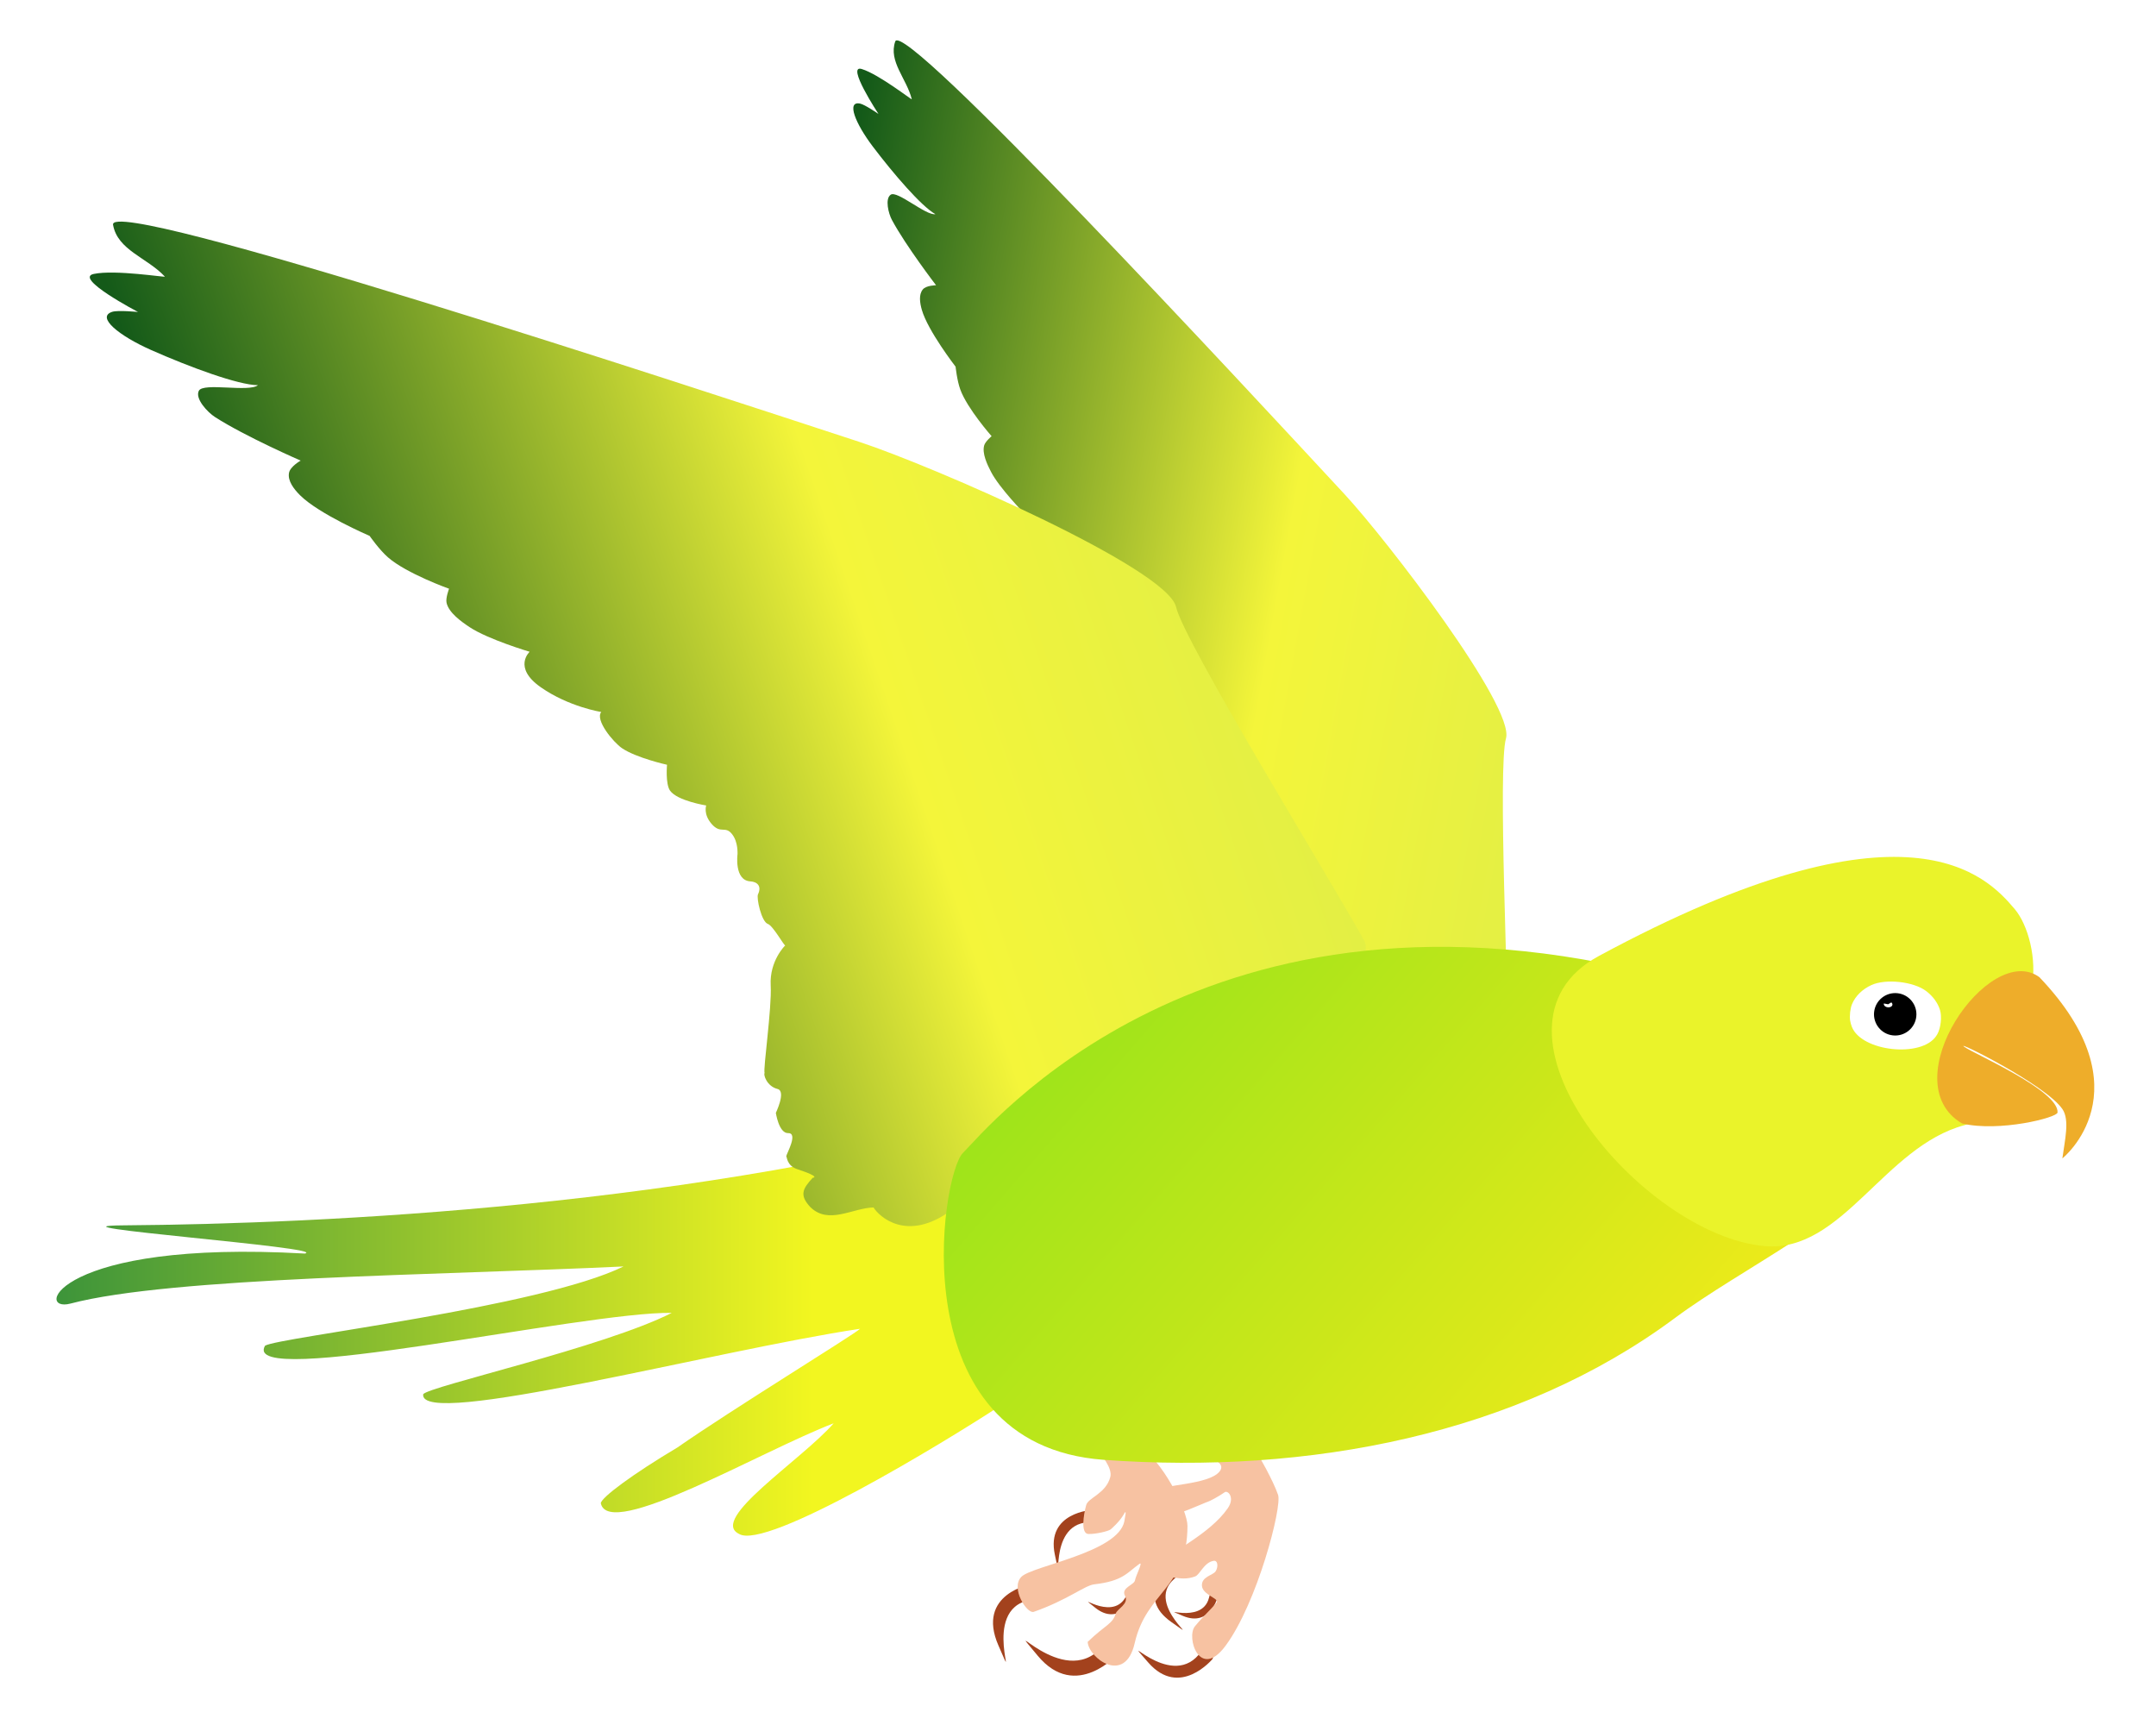 <?xml version="1.0" encoding="UTF-8" standalone="no"?>
<!-- Created with Inkscape (http://www.inkscape.org/) -->

<svg
   width="200"
   height="160"
   viewBox="0 0 200 160"
   version="1.1"
   id="svg1"
   sodipodi:docname="bird.svg"
   inkscape:version="1.3.2 (091e20e, 2023-11-25, custom)"
   inkscape:export-filename="bappy.png"
   inkscape:export-xdpi="96"
   inkscape:export-ydpi="96"
   xmlns:inkscape="http://www.inkscape.org/namespaces/inkscape"
   xmlns:sodipodi="http://sodipodi.sourceforge.net/DTD/sodipodi-0.dtd"
   xmlns:xlink="http://www.w3.org/1999/xlink"
   xmlns="http://www.w3.org/2000/svg"
   xmlns:svg="http://www.w3.org/2000/svg">
  <sodipodi:namedview
     id="namedview1"
     pagecolor="#ffffff"
     bordercolor="#000000"
     borderopacity="0.25"
     inkscape:showpageshadow="2"
     inkscape:pageopacity="0.0"
     inkscape:pagecheckerboard="0"
     inkscape:deskcolor="#d1d1d1"
     inkscape:document-units="px"
     inkscape:zoom="2.8284271"
     inkscape:cx="104.82858"
     inkscape:cy="118.61716"
     inkscape:window-width="1920"
     inkscape:window-height="1009"
     inkscape:window-x="-8"
     inkscape:window-y="-8"
     inkscape:window-maximized="1"
     inkscape:current-layer="layer1" />
  <defs
     id="defs1">
    <linearGradient
       id="linearGradient34"
       inkscape:collect="always">
      <stop
         style="stop-color:#9fe41a;stop-opacity:1;"
         offset="0"
         id="stop34" />
      <stop
         style="stop-color:#eeea1a;stop-opacity:1;"
         offset="1"
         id="stop35" />
    </linearGradient>
    <linearGradient
       id="linearGradient32"
       inkscape:collect="always">
      <stop
         style="stop-color:#3d943a;stop-opacity:1;"
         offset="0"
         id="stop32" />
      <stop
         style="stop-color:#f2f620;stop-opacity:1;"
         offset="0.75"
         id="stop33" />
    </linearGradient>
    <linearGradient
       id="linearGradient31"
       inkscape:collect="always">
      <stop
         style="stop-color:#145a19;stop-opacity:1;"
         offset="0"
         id="stop27" />
      <stop
         style="stop-color:#f4f53a;stop-opacity:1;"
         offset="0.582"
         id="stop30" />
      <stop
         style="stop-color:#e0ee46;stop-opacity:1;"
         offset="1"
         id="stop31" />
    </linearGradient>
    <linearGradient
       id="linearGradient22"
       inkscape:collect="always">
      <stop
         style="stop-color:#145a19;stop-opacity:1;"
         offset="0"
         id="stop22" />
      <stop
         style="stop-color:#f4f53a;stop-opacity:1;"
         offset="0.58"
         id="stop23" />
      <stop
         style="stop-color:#e0ee46;stop-opacity:1;"
         offset="1"
         id="stop26" />
    </linearGradient>
    <inkscape:path-effect
       effect="fillet_chamfer"
       id="path-effect3"
       is_visible="true"
       lpeversion="1"
       nodesatellites_param="F,0,0,1,0,1.158,0,1 @ F,0,0,1,0,4.687,0,1 @ F,0,0,1,0,0.782,0,1 @ F,0,0,1,0,2.688,0,1"
       radius="0"
       unit="px"
       method="auto"
       mode="F"
       chamfer_steps="1"
       flexible="false"
       use_knot_distance="true"
       apply_no_radius="true"
       apply_with_radius="true"
       only_selected="false"
       hide_knots="false" />
    <inkscape:path-effect
       effect="fillet_chamfer"
       id="path-effect1"
       is_visible="true"
       lpeversion="1"
       nodesatellites_param="F,0,0,1,0,0,0,1 @ F,0,0,1,0,0,0,1 @ F,0,0,1,0,0,0,1 @ F,0,0,1,0,17.217,0,1"
       radius="0"
       unit="px"
       method="auto"
       mode="F"
       chamfer_steps="1"
       flexible="false"
       use_knot_distance="true"
       apply_no_radius="true"
       apply_with_radius="true"
       only_selected="false"
       hide_knots="false" />
    <filter
       inkscape:collect="always"
       style="color-interpolation-filters:sRGB"
       id="filter6"
       x="-0.046"
       y="-0.046"
       width="1.092"
       height="1.092">
      <feGaussianBlur
         inkscape:collect="always"
         stdDeviation="0.095"
         id="feGaussianBlur6" />
    </filter>
    <filter
       inkscape:collect="always"
       style="color-interpolation-filters:sRGB"
       id="filter7"
       x="-0.151"
       y="-0.205"
       width="1.303"
       height="1.41">
      <feGaussianBlur
         inkscape:collect="always"
         stdDeviation="0.533"
         id="feGaussianBlur7" />
    </filter>
    <filter
       inkscape:collect="always"
       style="color-interpolation-filters:sRGB"
       id="filter8"
       x="-0.587"
       y="-0.964"
       width="2.173"
       height="2.929">
      <feGaussianBlur
         inkscape:collect="always"
         stdDeviation="0.195"
         id="feGaussianBlur8" />
    </filter>
    <linearGradient
       inkscape:collect="always"
       xlink:href="#linearGradient31"
       id="linearGradient23"
       x1="-103.496"
       y1="15.492"
       x2="2.735"
       y2="-1.903"
       gradientUnits="userSpaceOnUse"
       gradientTransform="matrix(0.865,-0.243,0.243,0.865,-15.586,-0.941)" />
    <linearGradient
       inkscape:collect="always"
       xlink:href="#linearGradient22"
       id="linearGradient26"
       gradientUnits="userSpaceOnUse"
       x1="-103.496"
       y1="15.492"
       x2="2.735"
       y2="-1.903"
       gradientTransform="matrix(0.717,0.17,-0.17,0.717,22.668,13.878)" />
    <linearGradient
       inkscape:collect="always"
       xlink:href="#linearGradient32"
       id="linearGradient33"
       x1="15.494"
       y1="139.767"
       x2="108.987"
       y2="139.767"
       gradientUnits="userSpaceOnUse" />
    <linearGradient
       inkscape:collect="always"
       xlink:href="#linearGradient34"
       id="linearGradient35"
       x1="14.019"
       y1="51.903"
       x2="79.445"
       y2="51.903"
       gradientUnits="userSpaceOnUse" />
  </defs>
  <g
     inkscape:label="Layer 1"
     inkscape:groupmode="layer"
     id="layer1">
    <g
       id="g10"
       inkscape:label="bird"
       transform="rotate(6.201,-316.479,1208.857)"
       style="display:inline">
      <g
         id="g21"
         inkscape:label="foot2"
         style="display:inline">
        <g
           id="g20"
           inkscape:label="fangs">
          <path
             style="fill:#a3421d;fill-opacity:1"
             d="m 122.727,170.855 c 0,0 -3.049,3.668 -5.966,0.309 -2.917,-3.359 1.9,2.563 4.685,-0.707 2.784,-3.27 1.282,0.398 1.282,0.398 z"
             id="path17"
             inkscape:label="fang1"
             transform="rotate(-6.201,-468.005,1311.986)" />
          <path
             style="display:inline;fill:#a3421d;fill-opacity:1;stroke-width:0.621"
             d="m -4.12,107.899 c 0,0 -0.389,2.938 -3.035,2.137 -2.645,-0.801 1.847,0.719 2.229,-1.922 0.382,-2.641 0.806,-0.215 0.806,-0.215 z"
             id="path18"
             inkscape:label="fang2" />
          <path
             style="display:inline;fill:#a3421d;fill-opacity:1;stroke-width:0.879"
             d="m -8.949,105.752 c 0,0 -2.782,2.991 0.787,4.964 3.569,1.973 -2.665,-1.237 -0.197,-3.958 2.468,-2.721 -0.59,-1.006 -0.59,-1.006 z"
             id="path19"
             inkscape:label="fang3" />
          <path
             style="display:inline;fill:#a3421d;fill-opacity:1;stroke-width:0.893"
             d="m -10.566,99.382 c 0,0 -3.945,1.605 -1.874,4.993 2.071,3.389 -1.668,-2.309 1.866,-3.795 3.535,-1.486 0.007,-1.198 0.007,-1.198 z"
             id="path20"
             inkscape:label="fang4" />
        </g>
        <path
           style="fill:#f7c2a2;fill-opacity:1"
           d="m 126.938,151.875 c 1e-5,-0.054 1.407,2.381 1.875,3.75 0.383,1.121 -1.929,10.018 -4.875,14 -2.389,3.23 -3.678,-0.791 -2.836,-1.812 0.876,-1.062 1.374,-1.438 2.016,-2.211 0.288,-0.346 -1.302,-0.696 -1.367,-1.531 -0.068,-0.865 1.016,-0.977 1.266,-1.352 0.25,-0.375 0.234,-1.039 -0.18,-0.977 -0.891,0.141 -1.266,1.273 -1.711,1.445 -0.76,0.293 -1.43,0.18 -1.93,0.117 -0.5,-0.062 -1.758,-0.57 -1.133,-1.445 0.625,-0.875 4.391,-2.547 6.078,-4.984 0.7,-1.01 0.009,-1.698 -0.273,-1.498 -0.58,0.413 -1.432,0.852 -1.579,0.888 -0.25,0.062 -3.211,1.461 -3.875,1.289 -0.765,-0.198 -1.292,-1.535 -0.773,-2.336 0.359,-0.555 4.742,-0.508 5.742,-1.758 1,-1.25 -2.945,-1.711 -2.945,-1.711 z"
           id="path21"
           transform="rotate(-6.201,-468.005,1311.986)"
           inkscape:label="foot"
           sodipodi:nodetypes="csssssscssssssssscc" />
      </g>
      <g
         id="g17"
         inkscape:label="foot1"
         style="display:inline"
         transform="rotate(-23.677,-8.528,120.054)">
        <g
           id="g16"
           inkscape:label="fangs">
          <path
             style="fill:#a3421d;fill-opacity:1;stroke-width:1.258"
             d="m -9.978,112.953 c 0,0 -5.118,3.128 -7.227,-2.053 -2.108,-5.182 1.221,3.822 5.863,1.06 4.641,-2.762 1.364,0.994 1.364,0.994 z"
             id="path16"
             inkscape:label="fang1" />
          <path
             style="display:inline;fill:#a3421d;fill-opacity:1;stroke-width:0.621"
             d="m -7.065,108.553 c 0,0 -2.164,2.024 -3.702,-0.272 -1.537,-2.297 0.972,1.727 2.942,-0.072 1.97,-1.8 0.759,0.345 0.759,0.345 z"
             id="path16-7"
             inkscape:label="fang2" />
          <path
             style="display:inline;fill:#a3421d;fill-opacity:1;stroke-width:1.133"
             d="m -15.737,104.404 c 0,0 -5.219,-0.716 -4.653,4.513 0.566,5.229 -0.672,-3.73 4.029,-3.144 4.702,0.586 0.624,-1.369 0.624,-1.369 z"
             id="path16-7-9"
             inkscape:label="fang3" />
          <path
             style="display:inline;fill:#a3421d;fill-opacity:1;stroke-width:0.907"
             d="m -8.301,99.538 c 0,0 -4.185,-1.101 -4.568,2.917 -0.383,4.017 0.052,-2.894 3.831,-1.947 3.78,0.947 0.736,-0.969 0.736,-0.969 z"
             id="path16-3"
             inkscape:label="fang4" />
        </g>
        <path
           style="display:inline;fill:#f7c2a2;fill-opacity:1"
           d="m -2.439,95.166 c 1.716,1.865 2.544,7.056 2.106,8.436 -1.765,5.568 -5.438,4.625 -7.937,8.902 -2.026,3.469 -4.496,0.026 -4.124,-1.424 2.086,-1.033 2.714,-0.884 3.269,-1.722 0.248,-0.375 1.474,-0.482 1.319,-1.305 -0.161,-0.853 1.105,-0.699 1.313,-1.099 0.208,-0.4 1.267,-1.445 0.862,-1.338 -1.325,0.429 -1.938,1.07 -4.572,0.557 -0.883,-0.172 -2.824,0.646 -6.13,0.747 -0.653,0.02 -1.422,-2.779 -0.097,-3.451 1.303,-0.661 9.23,0.563 10.644,-2.042 0.586,-1.08 0.33,-0.795 0.071,-0.565 -0.532,0.473 -1.384,0.859 -1.525,0.911 -0.242,0.089 -1.443,0.011 -2.089,-0.221 -0.673,-0.242 0.094,-1.816 0.615,-2.616 0.395,-0.606 2.054,-0.458 2.913,-1.809 0.859,-1.351 -1.939,-5.554 -1.939,-5.554 z"
           id="path15"
           inkscape:label="foot"
           sodipodi:nodetypes="csscssscssssssssscc" />
      </g>
      <path
         style="display:inline;fill:url(#linearGradient33);fill-opacity:1"
         d="m 105.289,120.295 c -30.31,8.578 -64.942,10.185 -83.641,10.332 -8.241,0.065 19.222,2.058 16.885,2.616 -23.027,-1.31 -25.179,5.548 -21.737,4.638 9.292,-2.456 34.403,-2.638 51.299,-3.442 -7.764,3.803 -32.002,6.567 -33.256,7.351 -2.363,4.07 29.539,-3.171 37.732,-3.046 -6.284,3.193 -22.629,6.834 -23.063,7.549 -0.397,3.256 27.019,-4.049 40.529,-6.073 -0.638,0.596 -11.799,7.427 -16.961,11.021 -4.114,2.446 -7.033,4.618 -7.09,5.157 0.73,3.497 14.901,-4.85 21.602,-7.411 -3.014,3.439 -11.564,8.889 -8.791,10.252 2.479,1.597 19.077,-8.498 24.185,-11.839 0,0 11.807,-29.795 2.306,-27.106 z"
         id="path14"
         sodipodi:nodetypes="sscsccccccccccs"
         inkscape:label="butt"
         transform="rotate(-6.201,-468.005,1311.986)" />
      <g
         id="g37"
         inkscape:label="wings">
        <path
           style="display:inline;fill:url(#linearGradient26);fill-opacity:1;stroke-width:0.737"
           d="M 17.212,54.811 C 16.68,49.725 13.378,28.628 13.853,25.887 14.372,22.897 0.932,8.816 -3.502,4.968 -14.034,-4.17 -48.94,-34.518 -49.454,-32.259 c -0.436,1.917 1.421,3.301 2.107,5.161 0.015,0.09 -3.261,-1.963 -4.915,-2.284 -1.545,-0.3 1.988,3.973 1.988,3.973 -0.002,0.002 -1.344,-0.731 -1.807,-0.771 -1.298,-0.112 -0.226,1.883 1.601,3.821 2.196,2.329 5.089,5.037 6.461,5.622 -0.848,0.248 -3.755,-1.823 -4.312,-1.35 -0.515,0.438 -0.018,1.768 0.361,2.32 1.561,2.271 4.725,5.58 4.725,5.58 0,0 -0.905,0.101 -1.178,0.515 -0.343,0.518 -0.138,1.28 0.112,1.894 0.762,1.87 3.683,4.904 3.683,4.904 0,0 0.267,1.254 0.661,2.055 0.829,1.688 3.356,3.993 3.356,3.993 0,0 -0.523,0.544 -0.59,0.913 -0.138,0.757 0.471,1.746 0.898,2.387 0.939,1.41 3.487,3.499 3.487,3.499 0,0 -1.664,0.593 -0.269,2.81 1.395,2.217 3.518,3.526 3.518,3.526 -0.688,0.364 -0.049,2.474 0.385,3.147 0.706,1.094 2.668,2.494 2.672,2.492 0,0 -0.686,1.293 -0.551,1.904 0.207,0.935 2.097,2.106 2.097,2.106 -0.002,0.008 -0.466,0.517 -0.167,1.444 0.333,1.032 0.925,0.497 1.144,1.357 0.193,0.756 -0.219,1.524 -0.207,1.525 0,0 -1.032,1.743 0.091,2.301 0.486,0.241 0.664,0.678 0.154,1.135 -0.225,0.201 -0.567,2.023 -0.18,2.366 0.308,0.273 0.492,2.004 0.586,2.018 0,0 -1.564,0.604 -2.201,2.385 -0.585,1.637 -3.008,5.639 -3.008,5.961 -0.137,0.057 -0.247,0.986 0.437,1.499 0.576,0.432 -0.915,1.7 -0.823,1.629 0.019,-0.057 -0.409,1.513 0.266,1.782 0.735,0.293 -0.734,1.405 -0.82,1.572 0.056,0.042 -0.258,0.658 0.404,1.232 1.481,1.283 0.824,1.057 0.821,1.054 -1.052,0.475 -1.447,0.835 -1.034,1.972 0.749,1.807 2.918,1.317 4.425,1.897 0.138,0.847 1.329,3.443 5.334,2.503 3.159,-0.742 5.947,-2.687 9.098,-3.462 9.08,-2.232 28.273,0.683 27.854,-3.318 z"
           id="path22-8"
           sodipodi:nodetypes="sssscscsscsscsscscsscscscscsscssscscscscscccsss"
           inkscape:label="wing2" />
        <path
           style="display:inline;mix-blend-mode:normal;fill:url(#linearGradient23);fill-opacity:1;stroke-width:0.899"
           d="M 2.784,45.928 C -0.789,40.82 -16.776,20.276 -17.888,17.073 -19.102,13.578 -41.753,6.506 -48.755,5.023 -65.385,1.503 -120.537,-10.229 -119.75,-7.516 c 0.668,2.301 3.466,2.68 5.297,4.257 0.07,0.087 -4.637,-0.166 -6.59,0.469 -1.825,0.593 4.468,3.062 4.468,3.062 -9.8e-4,0.003 -1.865,0.015 -2.383,0.246 -1.45,0.648 0.872,2.141 3.965,3.128 3.718,1.186 8.403,2.364 10.211,2.176 -0.758,0.766 -5.081,0.275 -5.395,1.109 -0.29,0.772 1.025,1.896 1.756,2.26 3.006,1.499 8.335,3.157 8.335,3.157 0,0 -0.905,0.642 -0.952,1.245 -0.059,0.755 0.609,1.447 1.239,1.953 1.918,1.544 6.825,3.053 6.825,3.053 0,0 1.026,1.18 1.919,1.801 1.882,1.309 5.937,2.275 5.937,2.275 0,0 -0.236,0.889 -0.089,1.322 0.301,0.889 1.534,1.583 2.368,2.014 1.834,0.948 5.785,1.67 5.785,1.67 0,0 -1.424,1.616 1.374,3.155 2.797,1.539 5.835,1.68 5.835,1.68 -0.518,0.795 1.41,2.667 2.27,3.128 1.399,0.749 4.319,1.083 4.322,1.078 0,0 0.033,1.784 0.538,2.356 0.773,0.875 3.481,1.006 3.481,1.006 0.002,0.01 -0.192,0.826 0.675,1.638 0.965,0.903 1.279,-0.017 2.022,0.771 0.652,0.692 0.667,1.754 0.681,1.748 0,0 -0.07,2.468 1.456,2.4 0.66,-0.03 1.109,0.331 0.835,1.12 -0.121,0.347 0.59,2.492 1.206,2.629 0.49,0.109 1.709,1.846 1.817,1.806 0,0 -1.311,1.569 -0.938,3.843 0.343,2.091 0.125,7.79 0.315,8.133 -0.112,0.141 0.32,1.197 1.352,1.34 0.869,0.12 0.029,2.353 0.085,2.223 -0.013,-0.071 0.458,1.855 1.337,1.742 0.957,-0.122 0.047,1.931 0.055,2.161 0.084,0.012 0.113,0.854 1.159,1.075 2.337,0.493 1.503,0.64 1.498,0.639 -0.842,1.128 -1.05,1.745 0.063,2.714 1.866,1.484 3.889,-0.32 5.839,-0.592 0.647,0.822 3.452,2.886 7.167,-0.483 2.93,-2.657 4.753,-6.379 7.655,-9.067 8.362,-7.746 30.55,-15.978 27.739,-19.997 z"
           id="path22"
           sodipodi:nodetypes="sssscscsscsscsscscsscscscscsscssscscscscscccsss"
           inkscape:label="wing1" />
      </g>
      <path
         style="display:inline;mix-blend-mode:normal;fill:url(#linearGradient35);fill-opacity:1"
         d="M 73.924,42.804 C 70.036,60.607 57.811,76.138 42.558,87.577 27.306,99.016 13.776,77.491 14.022,74.662 14.268,71.833 12.915,39.114 52.645,19.557 92.374,0 77.072,28.386 73.924,42.804 Z"
         id="path10"
         inkscape:label="body"
         transform="rotate(34.814,-0.863,-1.404)"
         sodipodi:nodetypes="sssss" />
      <path
         style="display:inline;mix-blend-mode:normal;fill:#eaf32a;fill-opacity:1;stroke-linejoin:round"
         d="M 24.6,45.018 C 13.137,52.912 31.354,70.344 42.804,70.111 50.025,69.964 52.818,59.735 60.025,56.95 63.713,55.524 56.143,49.421 58.284,49.296 67.395,48.764 65.219,39.131 62.485,36.531 59.572,33.762 51.432,26.542 24.6,45.018 Z"
         id="path1"
         sodipodi:nodetypes="ssssss"
         inkscape:label="head" />
      <path
         style="display:inline;fill:#eead2a;fill-opacity:1;stroke-linejoin:round"
         d="m 59.779,56.827 c 3.52,0.437 8.71,-1.493 8.689,-1.97 -0.09,-2.037 -8.261,-4.56 -9.252,-5.118 -1.134,-0.639 7.866,2.659 9.665,4.751 0.806,0.937 0.528,2.883 0.492,4.551 0,0 7.187,-7.099 -3.936,-16.482 -4.978,-2.872 -12.612,11.141 -5.658,14.268"
         id="path2"
         sodipodi:nodetypes="csssccc"
         inkscape:label="beek" />
      <g
         id="g9"
         inkscape:label="full-eye"
         style="display:inline">
        <path
           style="display:inline;mix-blend-mode:normal;fill:#ffffff;fill-opacity:1;stroke-linejoin:round;filter:url(#filter7)"
           id="path3"
           inkscape:path-effect="#path-effect3"
           sodipodi:type="arc"
           sodipodi:cx="52.576389"
           sodipodi:cy="47.705788"
           sodipodi:rx="4.2604952"
           sodipodi:ry="3.4148617"
           d="m 56.6,48.831 c -0.027,0.061 -0.056,0.122 -0.087,0.182 -1.134,2.19 -6.741,2.19 -7.874,-1.7e-5 -0.089,-0.172 -0.161,-0.351 -0.214,-0.536 -0.119,-0.414 -0.119,-1.13 6e-6,-1.543 0.229,-0.793 0.802,-1.481 1.587,-1.956 1.255,-0.759 3.875,-0.759 5.129,1.1e-5 0.666,0.403 1.179,0.958 1.459,1.602 0.254,0.582 0.254,1.668 -8e-6,2.251 z"
           inkscape:label="eye-white" />
        <g
           id="g8"
           style="display:inline"
           inkscape:label="eye">
          <circle
             style="display:inline;mix-blend-mode:normal;fill:#000000;fill-opacity:1;filter:url(#filter6)"
             id="path4"
             cx="52.402"
             cy="47.869"
             r="2.475"
             transform="matrix(0.795,0,0,0.795,10.853,9.372)"
             inkscape:label="eye" />
          <path
             style="mix-blend-mode:normal;fill:#ffffff;fill-opacity:1;filter:url(#filter8)"
             id="path7"
             sodipodi:type="arc"
             sodipodi:cx="51.758972"
             sodipodi:cy="46.57341"
             sodipodi:rx="0.39959398"
             sodipodi:ry="0.28148234"
             sodipodi:start="5.4695304"
             sodipodi:end="3.2515677"
             sodipodi:arc-type="slice"
             d="m 52.033,46.369 a 0.4,0.281 0 0 1 0.068,0.35 0.4,0.281 0 0 1 -0.47,0.122 0.4,0.281 0 0 1 -0.269,-0.298 l 0.397,0.031 z"
             inkscape:label="shine" />
        </g>
      </g>
    </g>
  </g>
</svg>
